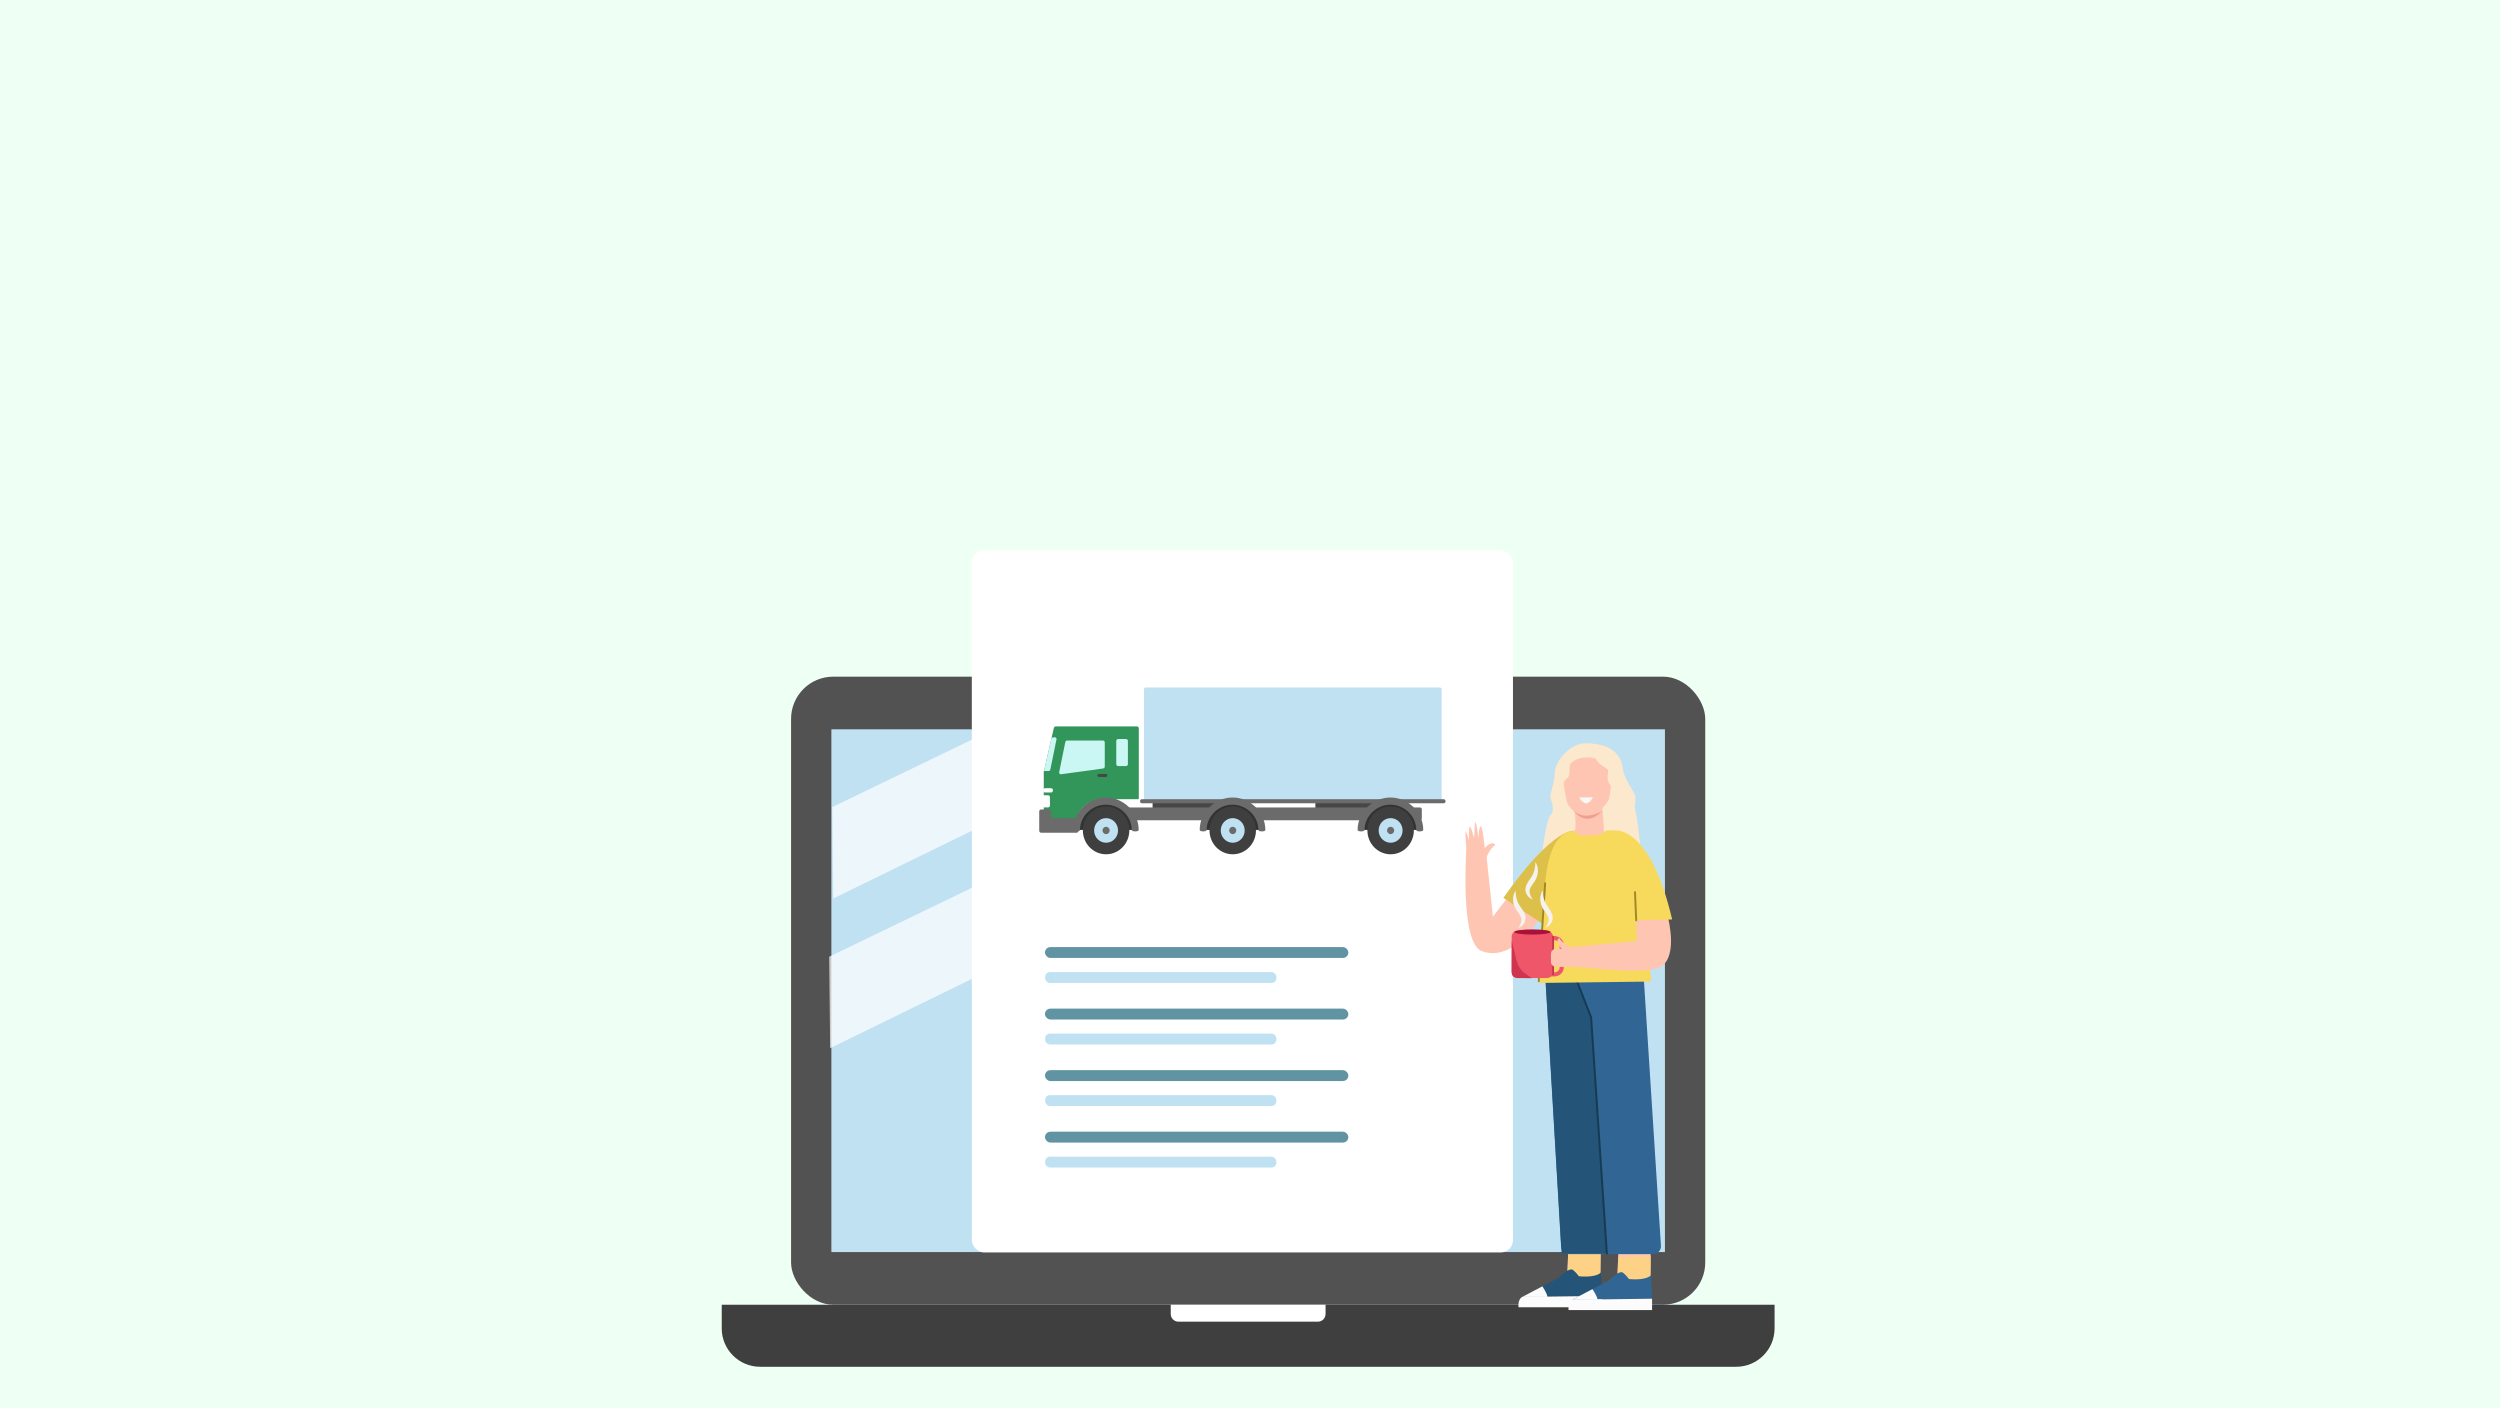 <?xml version="1.0" encoding="UTF-8"?>
<svg id="Layer_1" xmlns="http://www.w3.org/2000/svg" viewBox="0 0 1922.05 1082.35">
  <rect width="1922.05" height="1082.35" fill="#eefff4"/>
  <g>
    <g>
      <g>
        <rect x="608.19" y="520.22" width="702.83" height="482.88" rx="32.46" ry="32.46" fill="#525252"/>
        <rect x="639.18" y="560.71" width="640.85" height="401.91" fill="#c0e1f2"/>
        <path d="M805.8,540.36l-165.94,80.12.7,70.34,199.62-97.57c-11.66-17.52-23.38-34.99-34.39-52.9Z" fill="#fff" opacity=".7"/>
        <polygon points="1138.21 561.48 638.23 805.85 637.53 735.51 1111.69 506.56 1138.21 561.48" fill="#fff" opacity=".7"/>
      </g>
      <g>
        <path d="M554.89,1003.1h809.44v18.2c0,16.28-13.22,29.5-29.5,29.5h-750.45c-16.28,0-29.5-13.22-29.5-29.5v-18.2h0Z" fill="#3f3f3f"/>
        <path d="M900.09,1003.1h119.03v7.12c0,3.26-2.65,5.91-5.91,5.91h-107.21c-3.26,0-5.91-2.65-5.91-5.91v-7.12h0Z" fill="#fff"/>
      </g>
    </g>
    <rect x="747.16" y="423.13" width="416.04" height="539.76" rx="9.45" ry="9.45" fill="#fff"/>
    <g>
      <g>
        <path d="M1218.78,571.46c-10.27,0-22.89,11.87-23.43,22.68-.53,10.8-4.49,16.18-3.1,20.29,1.39,4.1,3.05,8.94-.29,12.46-3.34,3.52-6.76,31.72-6.76,31.72,0,0,22.08-18.58,30.77-19.86,8.69-1.28,15.11,1.55,22.54.35,7.43-1.2,10.92,10.79,15.42,11.01,4.49.21,6.95-1.6,6.95-1.6,0,0-1.99-19.69-3.38-24.4-1.39-4.71.11-7.8-.11-11.39-.21-3.59-8.56-13.11-9.52-20.71-.96-7.6-4.28-20.54-29.1-20.54Z" fill="#fce8cd"/>
        <path d="M1226.97,583.28c-9.31-2.89-16.85.96-19.1,3.37-2.25,2.41.16,9.63-2.89,11.55-3.05,1.93-2.73,5.3-2.73,5.3,0,0,1.77,10.27,2.57,13.48.8,3.21,5.78,7.22,5.78,7.22,0,0,2.25,13.96-1.28,17.81-2,2.18,1.65,6.51,5.2,9.87,2.89,2.74,7.45,2.6,10.22-.27,3.77-3.91,8.4-9.02,8.49-10.73.16-2.89-1.28-19.58-1.28-19.58,0,0,4.17-4.33,4.97-6.9s1.6-9.79,1.6-9.79c0,0-2.41-3.21-2.57-6.42-.16-3.21,1.44-5.62-.64-7.22-2.09-1.6-6.04-2.94-8.34-7.7Z" fill="#ffc5b3"/>
        <path d="M1214.15,613.12s5.23,10.14,10.49-.11" fill="#f7f9f8"/>
        <path d="M1231.94,623.42h0s-13.34,8.43-22.17-.25c0,0,9.12,14.06,22.17.25Z" fill="#ef9f8f"/>
      </g>
      <g>
        <g>
          <polygon points="1206.2 983.67 1204.53 923.06 1231.04 922.06 1230.33 984.93 1206.2 983.67" fill="#ffc5b3"/>
          <path d="M1205.66,963.93l-1.09,19.45,25.75,1.55.24-21.18c-4.03-.06-20.09.1-24.91.18Z" fill="#fdd287"/>
          <g>
            <path d="M1231.64,996.34l-61.37.78,27.94-14.62s6.27-7.05,10.45-6.53c0,0,2.09,1.04,5.22,5.22,0,0,12.27,1.57,16.98-2.87l.78,18.02Z" fill="#245477"/>
            <path d="M1185.81,988.97s3.56,5.15,3.94,8.14h-19.48s15.54-8.14,15.54-8.14Z" fill="#fcfcfc"/>
            <path d="M1231.64,996.34s.03,6.25.03,8.73h-64.19s-.77-6.07,2.79-7.95l61.37-.78Z" fill="#fcfcfc"/>
          </g>
        </g>
        <g>
          <polygon points="1244.7 985.81 1243.03 925.2 1269.54 924.19 1268.82 987.07 1244.7 985.81" fill="#ffc5b3"/>
          <path d="M1244.16,966.07l-1.09,19.45,25.75,1.55.24-21.18c-4.03-.06-20.09.1-24.91.18Z" fill="#fdd287"/>
          <g>
            <path d="M1270.13,998.48l-61.37.78,27.94-14.62s6.27-7.05,10.45-6.53c0,0,2.09,1.04,5.22,5.22,0,0,12.27,1.57,16.98-2.87l.78,18.02Z" fill="#316594"/>
            <path d="M1224.31,991.11s3.56,5.15,3.94,8.14h-19.48s15.54-8.14,15.54-8.14Z" fill="#fcfcfc"/>
            <path d="M1270.13,998.48s.03,6.25.03,8.73h-64.19s-.77-6.07,2.79-7.95l61.37-.78Z" fill="#fcfcfc"/>
          </g>
        </g>
        <path d="M1188.13,753.08l12.06,205.45c.19,3.18,2.82,5.66,6,5.66h64.78c3.47,0,6.22-2.93,6-6.4l-13.28-206.99c-.21-3.22-2.92-5.7-6.15-5.63l-63.56,1.53c-3.4.08-6.06,2.97-5.86,6.36Z" fill="#316594"/>
      </g>
      <polygon points="1200.64 963.74 1235.38 963.74 1223.27 782.1 1211.1 750.37 1188.06 749.22 1200.64 963.74" fill="#245477"/>
      <polyline points="1235.38 963.74 1223.27 782.1 1209.41 746.74" fill="none" stroke="#163a51" stroke-linecap="round" stroke-miterlimit="10" stroke-width="1.5"/>
      <g>
        <path d="M1194.74,661.84c-3.4,9.44-6.49,21.26-7.56,33.93-2.15,25.51-4.79,53.27-4.14,58.61.09.74.71,1.3,1.46,1.32l83.43-1.04c.89.02,1.6-.73,1.53-1.62l-12.25-88.7c-20.84-1.71-41.71-3.48-62.47-2.51Z" fill="#f7d95c"/>
        <g>
          <g>
            <path d="M1139.31,731.27c28,10.04,49.3-33.46,49.3-33.46l-20.34-19.73-20.51,26.66-5.35-50.96-15-1.15s-5.25,72.5,11.89,78.64Z" fill="#ffc5b3"/>
            <path d="M1128.24,669.04c4.31-.02,8.61-.08,12.92-.18,0-.68,0-1.32.04-1.9l.45-5.05s3.57-10.03,7.96-12.11c-.2-.68-1.08-1.61-2.03-1.51-3.74.4-6.05,3.74-6.05,3.74,0,0-1.74-17.5-3.24-16.78-1.5.71-1.59,9.91-1.59,9.91,0,0-1.37-13.94-2.6-12.78-.47.45,0,0-.75,12.17,0,0-2.73-10.69-3.5-8.78-.97,2.4-.38,10.57-.38,10.57,0,0-2.21-8.24-2.75-6.66-.54,1.59,1.7,23.85,1.7,23.85,0,0,.05,2.33-.18,5.5Z" fill="#ffc5b3"/>
          </g>
          <path d="M1210.89,638.79s-15.6-4.57-55.07,51.48l30.12,20.01,24.95-71.48Z" fill="#ddc04a"/>
        </g>
        <path d="M1250.4,668.59s-8.21-29.92-8.91-30.14c0,0-2.86-.15-6.51-.07-1.14,1.89-4.39,3.75-12.76,3.95-11.91.28-10.01-1.98-11.33-3.54-16.71.66-22.95,22.04-23.73,54.45l-1.89,19.27,72.68-4.89-7.55-39.02Z" fill="#f7d95c"/>
        <line x1="1187.94" y1="679.1" x2="1183.04" y2="754.38" fill="none" stroke="#a08824" stroke-linecap="round" stroke-miterlimit="10" stroke-width="1.5"/>
        <g>
          <g>
            <g>
              <path d="M1191.53,747.53h3.63c2.18,0,3.95-1.77,3.95-3.95v-16.79c0-2.18-1.77-3.95-3.95-3.95h-3.63v-3.16h3.63c3.92,0,7.11,3.19,7.11,7.11v16.79c0,3.92-3.19,7.11-7.11,7.11h-3.63v-3.16Z" fill="#ef5669"/>
              <rect x="1162.19" y="715.44" width="31.83" height="36.51" rx="4.74" ry="4.74" transform="translate(2356.21 1467.39) rotate(-180)" fill="#ef5669"/>
              <ellipse cx="1178.12" cy="716.54" rx="13.91" ry="2" fill="#aa1139"/>
              <line x1="1194.02" y1="720.18" x2="1194.02" y2="749.11" fill="none" stroke="#ce3650" stroke-linecap="round" stroke-miterlimit="10" stroke-width="1.5"/>
            </g>
            <g>
              <path d="M1187.83,684.51c-.5,1.75-1.03,4.55-.35,7.8,1.42,6.81,6.86,9.38,6.39,14.51-.14,1.54-.86,3.85-3.9,6.55" fill="none"/>
              <path d="M1186.11,684.51c-2.36,3.52-2.49,8.54-.68,12.44,1.34,3.5,4.73,5.95,5.17,9.63.2,2.08-.93,4.45-2.36,6.8,2.67-1.2,4.96-3.49,5.46-6.58.84-5.85-4.97-9.68-6.41-14.74-.8-2.27-1.12-4.77-1.17-7.54h0Z" fill="#f5f2ef"/>
            </g>
            <path d="M1180.46,662.78c2.36,3.52,2.49,8.54.68,12.44-1.34,3.5-4.73,5.95-5.17,9.63-.2,2.08.93,4.45,2.36,6.8-2.67-1.2-4.96-3.49-5.46-6.58-.84-5.85,4.97-9.68,6.41-14.74.8-2.27,1.12-4.77,1.17-7.54h0Z" fill="#f5f2ef"/>
            <g>
              <path d="M1166.91,684.7c-.5,1.75-1.03,4.55-.35,7.8,1.42,6.81,6.86,9.38,6.39,14.51-.14,1.54-.86,3.85-3.9,6.55" fill="none"/>
              <path d="M1165.19,684.7c-2.36,3.52-2.49,8.54-.68,12.44,1.34,3.5,4.73,5.95,5.17,9.63.2,2.08-.93,4.45-2.36,6.8,2.67-1.2,4.96-3.49,5.46-6.58.84-5.85-4.97-9.68-6.41-14.74-.8-2.27-1.12-4.77-1.17-7.54h0Z" fill="#f5f2ef"/>
            </g>
            <path d="M1166.93,751.95l10.89.06-3.92-2.67c-6.62-3.85-7.94-9.93-9.48-17.44l-2.17-8.6-.06,23.91c.1,3.26,1.49,4.53,4.74,4.74Z" fill="#ce3650"/>
          </g>
          <g>
            <path d="M1282.57,706.32s8.54,32.72-8.42,38.08c-15.34,4.84-66.92-1.64-66.92-1.64l-1.67-14.35,52.75-4.9-.35-16.59s12.2-1.81,24.61-.6Z" fill="#ffc5b3"/>
            <path d="M1196.36,729.4l4.35.07s-3.19-2.52-3.35-6.28c-.04-.96.94-1.78,1.64-1.93,1.8,4.51,11.59,8.71,11.59,8.71l5.01.77c.57.07,1.22.12,1.89.16-.18,4.3-.39,8.61-.64,12.91-3.15-.43-5.48-.53-5.48-.53,0,0-8.71.02-14.97.11-2.2.03-4-1.75-4-3.95v-6.09c0-2.19,1.78-3.96,3.98-3.95Z" fill="#ffc5b3"/>
          </g>
          <g>
            <path d="M1241.55,638.52s26.95-4.61,44.03,68.36c0,0-12.94.41-29.41.74l-14.62-69.1Z" fill="#f7d95c"/>
            <line x1="1257.95" y1="707.61" x2="1257.02" y2="685.92" fill="none" stroke="#a08824" stroke-linecap="round" stroke-miterlimit="10" stroke-width="1.5"/>
          </g>
        </g>
      </g>
    </g>
    <g>
      <g>
        <rect x="803.4" y="728.14" width="233.24" height="8.36" rx="4.18" ry="4.18" fill="#6194a3"/>
        <rect x="803.55" y="747.35" width="177.72" height="8.36" rx="3.65" ry="3.65" fill="#c0e1f2"/>
      </g>
      <g>
        <rect x="803.4" y="775.45" width="233.24" height="8.36" rx="4.18" ry="4.18" fill="#6194a3"/>
        <rect x="803.55" y="794.66" width="177.72" height="8.36" rx="3.65" ry="3.65" fill="#c0e1f2"/>
      </g>
      <g>
        <rect x="803.4" y="822.76" width="233.24" height="8.36" rx="4.18" ry="4.18" fill="#6194a3"/>
        <rect x="803.55" y="841.96" width="177.72" height="8.36" rx="3.65" ry="3.65" fill="#c0e1f2"/>
      </g>
      <g>
        <rect x="803.4" y="870.07" width="233.24" height="8.36" rx="4.18" ry="4.18" fill="#6194a3"/>
        <rect x="803.55" y="889.27" width="177.72" height="8.36" rx="3.65" ry="3.65" fill="#c0e1f2"/>
      </g>
    </g>
    <g>
      <g>
        <path d="M1011.29,625.76c0,.28.22.5.49.5h52.97c.27,0,.49-.22.49-.5v-15.55c0-.28-.22-.5-.49-.5h-52.97c-.27,0-.49.22-.49.5v15.55Z" fill="#464747"/>
        <path d="M886.14,625.29c0,.28.22.5.49.5h60.47c.27,0,.49-.22.49-.5v-21.45c0-.28-.22-.5-.49-.5h-60.47c-.27,0-.49.22-.49.5v21.45Z" fill="#464747"/>
      </g>
      <path d="M847.62,629.15c0,.83.65,1.5,1.46,1.5h242.59c.81,0,1.46-.67,1.46-1.5v-6.87c0-.83-.65-1.5-1.46-1.5h-242.59c-.81,0-1.46.67-1.46,1.5v6.87Z" fill="#6b6b6b"/>
      <g>
        <path d="M879.51,614.39c0,.83.65,1.5,1.46,1.5h225.93c.81,0,1.46-.67,1.46-1.5v-84.37c0-.83-.65-1.5-1.46-1.5h-225.93c-.81,0-1.46.67-1.46,1.5v84.37Z" fill="#c0e1f2"/>
        <path d="M876.48,616.07c0,.83.65,1.5,1.46,1.5h231.98c.81,0,1.46-.67,1.46-1.5v-.11c0-.83-.65-1.5-1.46-1.5h-231.98c-.81,0-1.46.67-1.46,1.5v.11Z" fill="#6b6b6b"/>
      </g>
      <path d="M810.14,559.99c.19-.81.65-1.5,1.46-1.5h62.48c.81,0,1.46.67,1.46,1.5v53.67c0,.29-.08.56-.22.79h-27.7c-11.92,0-21.58,9.93-21.58,22.18,0,.62.03,1.23.08,1.83h-22.2c-.81,0-1.46-.67-1.46-1.5v-23.3s0-18.55,0-18.55v-1.59s5.79-25.34,7.68-33.53Z" fill="#32965b"/>
      <g>
        <polygon points="832.02 623.42 850.37 614.45 867.09 622.17 872.77 638.07 827.97 638.07 832.02 623.42" fill="#333"/>
        <path d="M830.33,638.07c0-10.53,9.1-19.43,19.88-19.43,10.78,0,19.88,8.9,19.88,19.43,0,1.52,5.36,1.52,5.36,0,0-13.51-11.56-24.93-25.24-24.93-13.68,0-25.24,11.42-25.24,24.93,0,1.52,5.36,1.52,5.36,0Z" fill="#6b6b6b"/>
        <path d="M832.53,638.46c0,10.13,7.99,18.33,17.85,18.33s17.85-8.21,17.85-18.33c0-10.13-7.99-18.34-17.85-18.34-9.86,0-17.85,8.21-17.85,18.34Z" fill="#3f3f3f"/>
        <path d="M841.17,638.46c0,5.22,4.12,9.46,9.2,9.46s9.2-4.23,9.2-9.46-4.12-9.46-9.2-9.46-9.2,4.23-9.2,9.46Z" fill="#c0e1f2"/>
        <path d="M847.62,638.46c0,1.56,1.23,2.83,2.75,2.83s2.75-1.27,2.75-2.83-1.23-2.83-2.75-2.83-2.75,1.27-2.75,2.83Z" fill="#6b6b6b"/>
        <polygon points="929.4 623.42 947.75 614.45 964.47 622.17 970.15 638.07 925.35 638.07 929.4 623.42" fill="#333"/>
        <path d="M927.71,638.07c0-10.53,9.1-19.43,19.88-19.43s19.88,8.9,19.88,19.43c0,1.52,5.36,1.52,5.36,0,0-13.51-11.56-24.93-25.24-24.93s-25.24,11.42-25.24,24.93c0,1.52,5.35,1.52,5.35,0Z" fill="#6b6b6b"/>
        <path d="M929.9,638.46c0,10.13,7.99,18.33,17.85,18.33,9.86,0,17.85-8.21,17.85-18.33,0-10.13-7.99-18.34-17.85-18.34s-17.85,8.21-17.85,18.34Z" fill="#3f3f3f"/>
        <path d="M938.54,638.46c0,5.22,4.12,9.46,9.2,9.46s9.2-4.23,9.2-9.46-4.12-9.46-9.2-9.46-9.2,4.23-9.2,9.46Z" fill="#c0e1f2"/>
        <path d="M944.99,638.46c0,1.56,1.23,2.83,2.75,2.83s2.75-1.27,2.75-2.83-1.23-2.83-2.75-2.83-2.75,1.27-2.75,2.83Z" fill="#6b6b6b"/>
        <polygon points="1050.79 623.42 1069.14 614.45 1085.86 622.17 1091.54 638.07 1046.74 638.07 1050.79 623.42" fill="#333"/>
        <path d="M1049.1,638.07c0-10.53,9.1-19.43,19.88-19.43s19.88,8.9,19.88,19.43c0,1.52,5.36,1.52,5.36,0,0-13.51-11.56-24.93-25.24-24.93-13.68,0-25.24,11.42-25.24,24.93,0,1.52,5.36,1.52,5.36,0Z" fill="#6b6b6b"/>
        <path d="M1051.29,638.46c0,10.13,7.99,18.33,17.85,18.33,9.86,0,17.85-8.21,17.85-18.33s-7.99-18.34-17.85-18.34-17.85,8.21-17.85,18.34Z" fill="#3f3f3f"/>
        <path d="M1059.94,638.46c0,5.22,4.12,9.46,9.2,9.46s9.2-4.23,9.2-9.46-4.12-9.46-9.2-9.46-9.2,4.23-9.2,9.46Z" fill="#c0e1f2"/>
        <path d="M1066.39,638.46c0,1.56,1.23,2.83,2.75,2.83s2.75-1.27,2.75-2.83-1.23-2.83-2.75-2.83-2.75,1.27-2.75,2.83Z" fill="#6b6b6b"/>
      </g>
      <path d="M816.78,568.1c0-.83.65-1.5,1.46-1.5h33.72c.81,0,1.46.67,1.46,1.5v42.41h-6.61c-9.58,0-18.93,6.41-21.76,15.28h-12.98c-.81,0-1.46-.67-1.46-1.5v-27.18s6.17-29.01,6.17-29.01Z" fill="#32965b"/>
      <path d="M800.44,622.33h6.17c.81,0,1.46.67,1.46,1.5v5.18s19.58,0,19.58,0c.81,0,1.46.67,1.46,1.5v8.22c0,.83-.65,1.5-1.46,1.5h-21.04s-6.17,0-6.17,0c-.81,0-1.46-.67-1.46-1.5v-8.22s0-6.68,0-6.68c0-.83.65-1.5,1.46-1.5Z" fill="#6b6b6b"/>
      <g>
        <path d="M858.21,587.47c0,.83.65,1.5,1.46,1.5h6.02c.81,0,1.46-.67,1.46-1.5v-17.8c0-.83-.65-1.5-1.46-1.5h-6.02c-.81,0-1.46.67-1.46,1.5v17.8Z" fill="#caf7f4"/>
        <path d="M814.26,593.89c0,.77.6,1.39,1.35,1.39,0,0,24.39-3.32,32.4-4.44.74-.1,1.35-.62,1.35-1.39v-18.73c0-.77-.6-1.39-1.35-1.39h-27.67c-.75,0-1.2.64-1.35,1.39-1.18,5.78-4.72,23.17-4.72,23.17Z" fill="#caf7f4"/>
        <path d="M810.95,566.82c.75,0,1.35.62,1.35,1.39,0,0-3.54,17.4-4.72,23.17-.15.75-.6,1.39-1.35,1.39h-3.6c.74-3.25,3.73-16.33,5.86-25.62,1.54-.21,2.46-.34,2.46-.34Z" fill="#caf7f4"/>
      </g>
      <path d="M843.75,596.18c0,.64.51,1.17,1.14,1.17h5.33c.63,0,1.14-.52,1.14-1.17h0c0-.65-.51-1.17-1.14-1.17h-5.33c-.63,0-1.14.52-1.14,1.17h0Z" fill="#464747"/>
      <g>
        <path d="M801.92,607.78c0,.83.65,1.5,1.46,1.5h4.64c.81,0,1.46-.67,1.46-1.5v-.28c0-.83-.65-1.5-1.46-1.5h-4.64c-.81,0-1.46.67-1.46,1.5v.28Z" fill="#fff"/>
        <path d="M800.15,619.27c0,.83.65,1.5,1.46,1.5h4.15c.81,0,1.46-.67,1.46-1.5v-6.34c0-.83-.65-1.5-1.46-1.5h-4.15c-.81,0-1.46.67-1.46,1.5v6.34Z" fill="#fff"/>
      </g>
    </g>
  </g>
</svg>